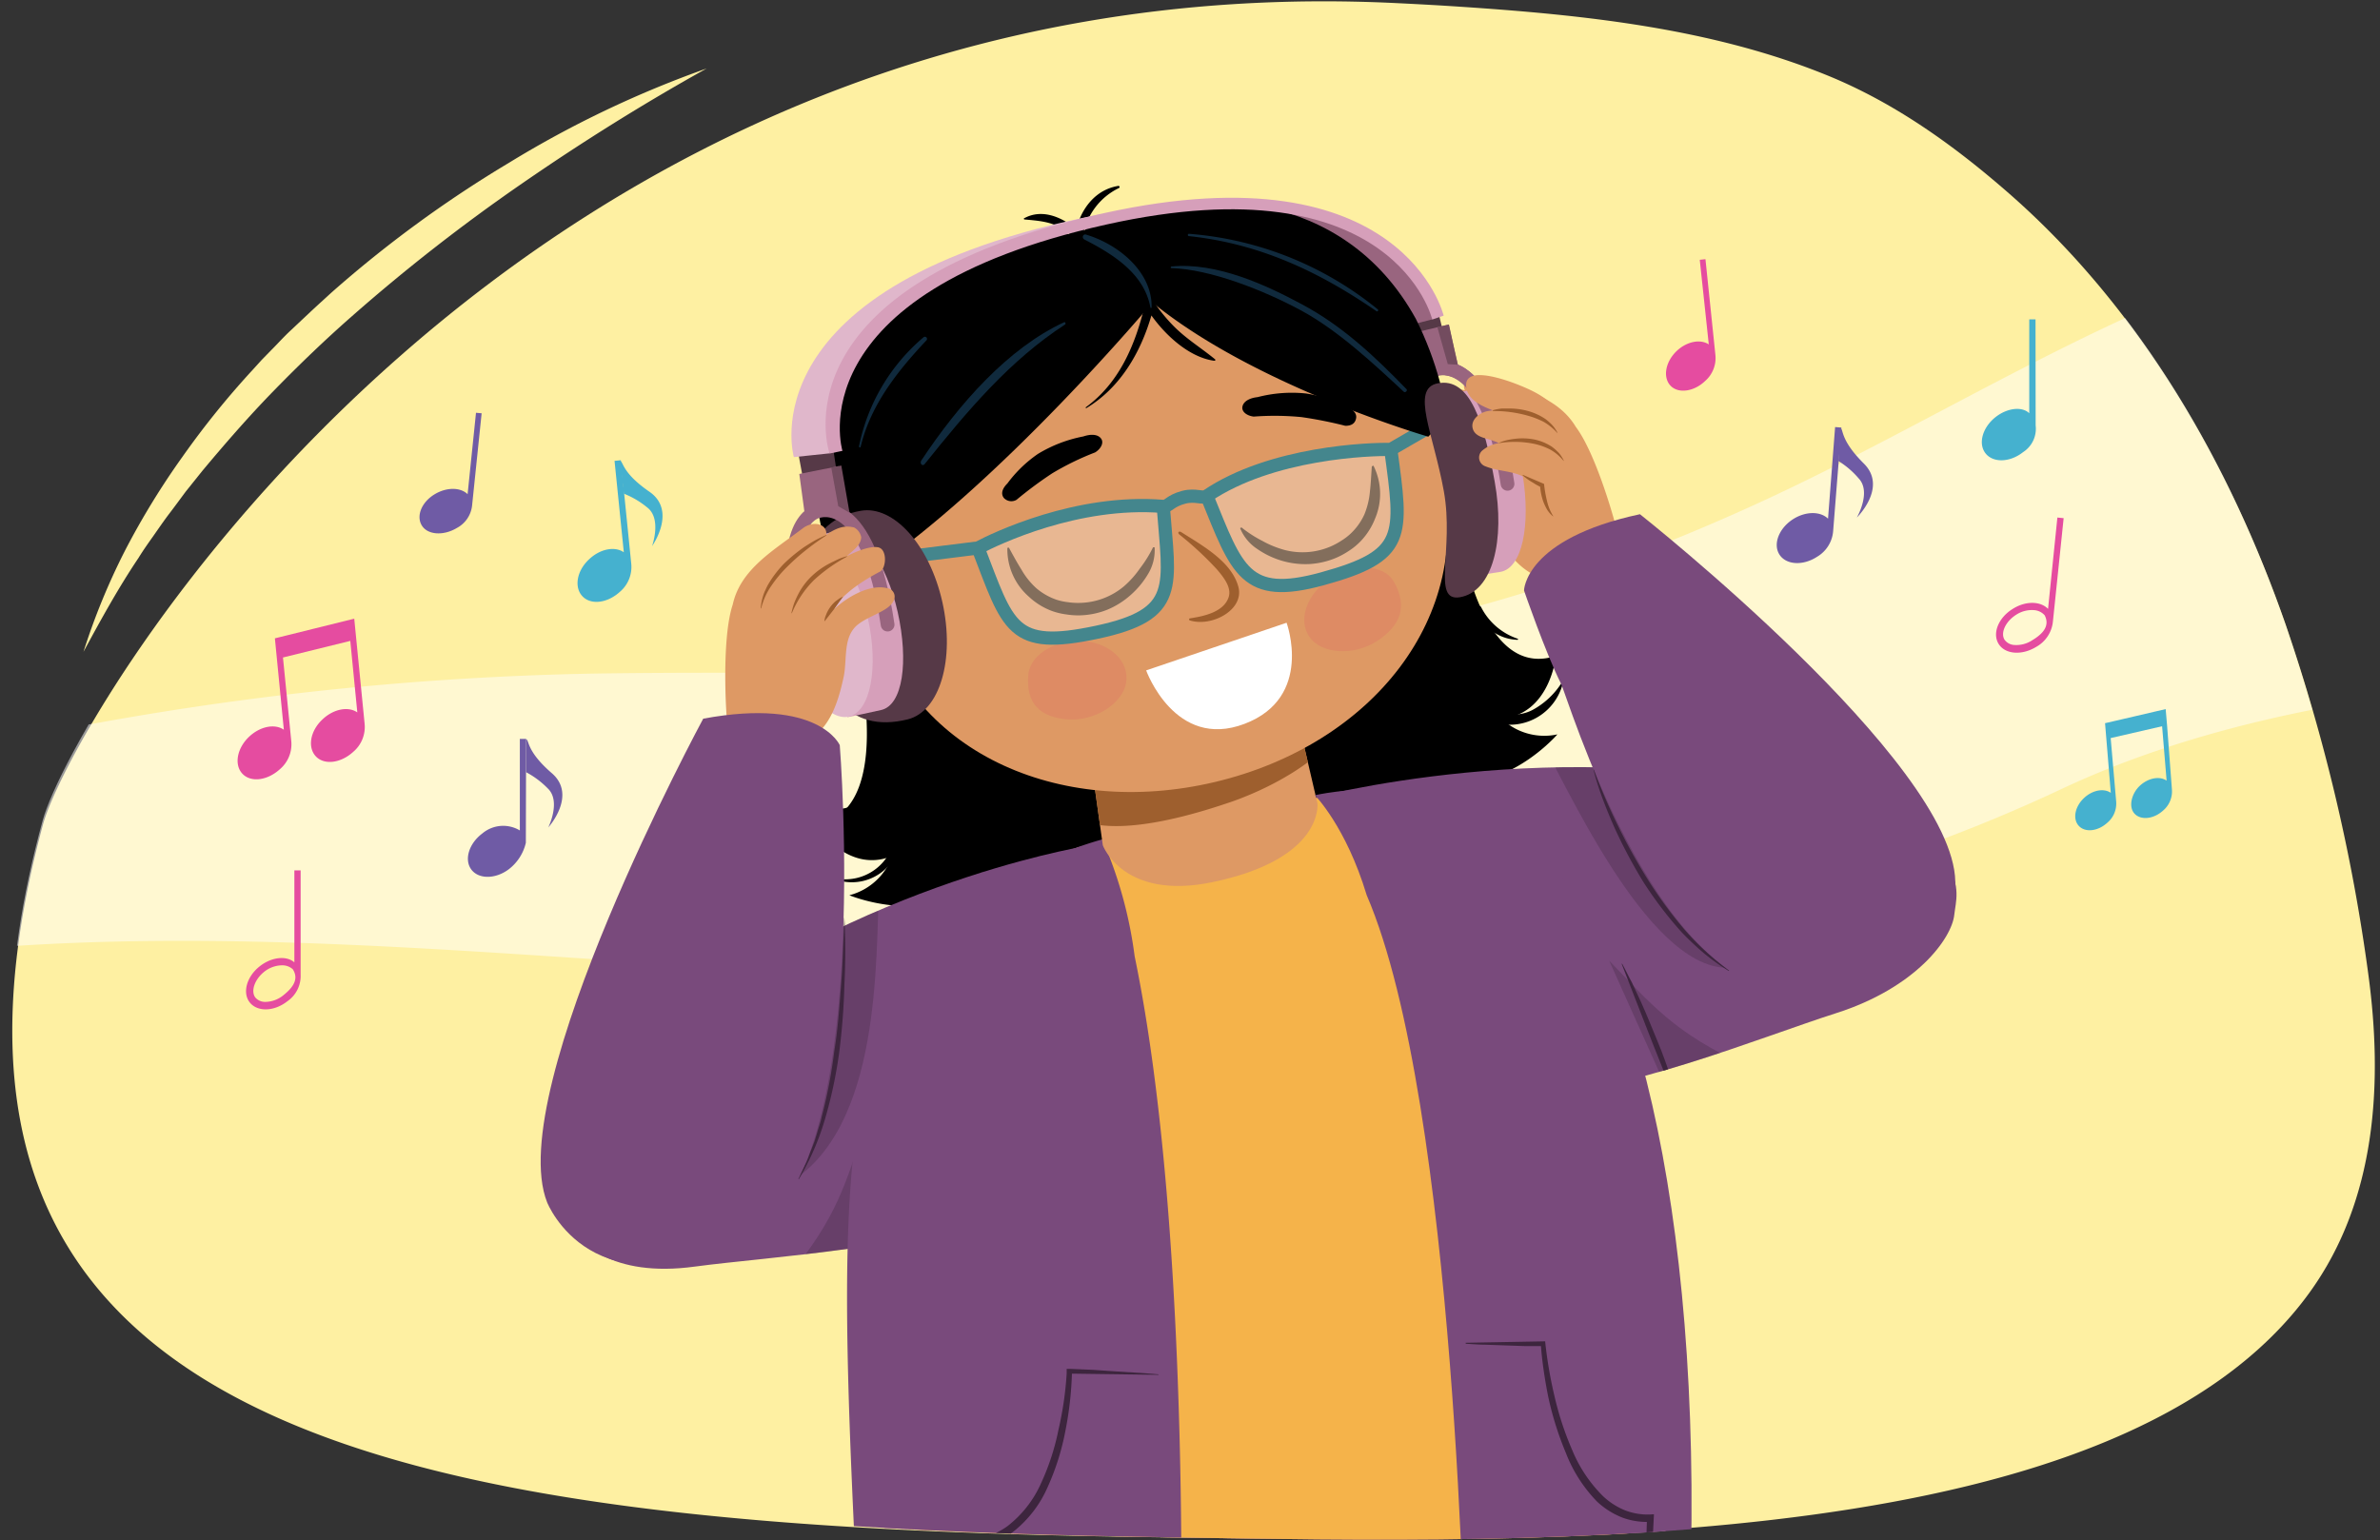 <svg xmlns="http://www.w3.org/2000/svg" xmlns:xlink="http://www.w3.org/1999/xlink" width="380" height="246" viewBox="0 0 380 246"><rect x="0" y="0" width="380" height="246" fill="#333333" stroke="none"/><defs><clipPath id="a"><path d="M599,9.62c-22.47-1.15-44.94-7-67.46-5.34C511.43,5.74,491,13.15,475.31,29.8c-14.25,15.16-23.61,37-29.26,59.87-7,28.17-8.65,60.34-1.13,88.63s25.07,53,47.3,60.86c16,5.63,32.84,2.59,49.36,1.75,31.93-1.63,63.62,5.1,95.48,6.59,24.82,1.15,58.67,2.27,78.69-20.37l.59-.67c15.52-18.22,20.09-49.73,22.52-75.58,2.69-28.59,1.23-59.63-11.1-84.41C699.32,9.31,647,11.59,600.63,9.69Z" fill="none"/></clipPath><clipPath id="b"><path d="M6.82,131C-20.3,230.27,66.75,243.6,186,245.5c61.87,1,152.44,3.08,182.62-38.71,10.59-14.67,11.74-33.27,9.45-50.68A292,292,0,0,0,365,100c-8.9-25.81-23.08-50.54-43.82-68.84-8.65-7.63-18.1-14.52-28.84-19C273.85,4.48,253.38,2.27,233.59.89,230,.64,226.5.43,223,.25,82.18-6.87,11.59,113.56,6.82,131Z" fill="none"/></clipPath><clipPath id="c"><path d="M172.77,135.24s-39.06,6.54-69.37,32.7c-21.53,18.59-15,23.93-13.09,27.16s7.26,9,20.65,7.17c11.55-1.56,38.4-3.12,48.07-9S172.77,135.24,172.77,135.24Z" fill="#794a7c"/></clipPath><clipPath id="d"><path d="M208.58,127.66s41.42-11.22,80-.54c27.41,7.59,23.83,15.2,23.45,18.95s-6.05,11.66-18.93,15.75c-11.11,3.53-36,13.6-47.29,12.45S208.58,127.66,208.58,127.66Z" fill="#794a7c"/></clipPath><clipPath id="e"><path d="M173.27,114.88,176.08,135s3.24,8.79,17.35,5.91c18-3.69,16.92-12.6,16.92-12.6l-3.84-16.47Z" fill="#de9964"/></clipPath><clipPath id="f"><path d="M224.52,87.84c4.42,2.09,10.56-.48,13.71-5.74s2.13-11.22-2.29-13.31-10.57.48-13.72,5.74S220.09,85.74,224.52,87.84Z" fill="none"/></clipPath><clipPath id="g"><path d="M147.64,106.16c-3,3.85-9.66,4.31-14.84,1s-6.93-9.07-3.91-12.92,9.65-4.32,14.83-1S150.66,102.3,147.64,106.16Z" fill="none"/></clipPath><clipPath id="h"><path d="M-351.55,206.67c72.09,31.48,149.12,19,174.45,18.46a327.24,327.24,0,0,0,73-9.67c18-4.5,35.17-11,48.89-21.24,9.44-7.05,18.51-18.63,23.87-29.84,14.77-30.91,11.09-69.78-4.21-100.2a82.16,82.16,0,0,0-7.95-12.72c-12.3-16.16-29.38-25.2-50.35-28.89-24.21-4.26-49-2.42-73.46-4.45-16.23-1.34-32.18-4.55-48.15-7.37-45.25-8-94.29-7.87-134.29,15.82-21.91,13-37.72,32.06-44,55.26-3.26,12-4.26,24.46-4.37,36.84C-398.38,153.21-388.39,190.57-351.55,206.67Z" fill="none"/></clipPath></defs><g clip-path="url(#a)"><path d="M763.89,100.49S554.14,48.26,376,48.26c0,0-6,220.48-3.75,220.29s399.12,0,399.12,0Z" fill="#579254"/><path d="M814.1,105.85l-50.21-5.36s-252.12,3.89-489.29,134.8L622.15,281S670.28,162.19,814.1,105.85Z" fill="#b2b3b3"/></g><path d="M6.85,131.72C-20,230.94,67.13,244,186.35,245.52c61.87.79,152.46,2.6,182.5-39.24,10.55-14.69,11.64-33.26,9.29-50.65a291.74,291.74,0,0,0-13.24-56c-9-25.76-23.25-50.41-44-68.62-8.67-7.6-18.14-14.45-28.9-18.87-18.48-7.6-39-9.75-58.76-11.06-3.54-.24-7.09-.43-10.63-.6C81.77-6.22,11.56,114.28,6.85,131.72Z" fill="#fef0a2"/><g clip-path="url(#b)"><path d="M-60.43,141.43v0c-.16-2,15.21-8.68,17.22-9.62a137.54,137.54,0,0,1,20.14-7.57,382.11,382.11,0,0,1,39.15-8.88,495.1,495.1,0,0,1,78.16-7.78c31.87-.52,63.84.79,95.62-2.24,30.71-2.93,59.81-11.06,88-23.7l1.71-.77c30.5-13.81,60-33.9,92.65-42.09,29.55-7.42,57.1-7.92,87.9-8.15,8.65-.06,17.62.25,25.8,2.39,38,9.91,49.37,78.22,51.9,82.35S406.23,89.69,329.16,126C273.84,152,209.87,157.45,149.51,156q-8.37-.19-16.73-.57C87,153.4,41.06,147.67-4.63,151.6c-18.63,1.6-37.53,5-53.84,14.09Z" fill="#fff" opacity="0.51"/><path d="M231.23,98.22s-5.24,15.67,8.29,17.65l.52.06s-4.62,8.23-12,5.66a9.88,9.88,0,0,0,7.17,5.91s-29.16,11-36-4.87l14.65-21.91Z"/><path d="M236.47,96.94a10.19,10.19,0,0,0,5.84,5.06c.09,0,.07.18,0,.18a7.21,7.21,0,0,1-6.64-4.92A.44.44,0,0,1,236.47,96.94Z"/><path d="M232.31,80.18s2.44,28.34,15.62,24.71l.5-.14s-.92,9.38-8.71,10a9.88,9.88,0,0,0,8.94,2.53s-12.78,14.79-25.42,3l-7.48-30.47Z"/><path d="M237.32,113.32c2.49.77,5,1.28,7.35.07a12.62,12.62,0,0,0,4.54-4.15c.08-.13.28,0,.24.16a8.73,8.73,0,0,1-12.78,5.16C236,114.13,236.58,113.09,237.32,113.32Z"/><path d="M143.57,117.92s11.72,11.66.51,19.49l-.43.3s7.82,5.27,13.26-.33a9.89,9.89,0,0,1-3.76,8.5s31.06-3,30.06-20.23l-23-13.28Z"/><path d="M130.55,129.37c2-.26,3.94.18,5.83-.84s2.64-3.36,3.44-5.11c.25-.53,1.08-.12.92.42-.61,2-1.57,4.15-3.36,5.32-2.13,1.39-4.48,1.15-6.84.45A.13.13,0,0,1,130.55,129.37Z"/><path d="M135.94,100.2s8.18,28.73-5.23,31.4l-.51.09s5,8,12.27,5a9.91,9.91,0,0,1-6.86,6.28s18,7.49,24.07-8.71L151.5,97.06Z"/><path d="M134.6,140.42a8,8,0,0,0,8.31-7.11c.08-.62,1-.45.93.15a7.84,7.84,0,0,1-9.29,7.3A.17.17,0,0,1,134.6,140.42Z"/><path d="M172.77,135.24s-39.06,6.54-69.37,32.7c-21.53,18.59-15,23.93-13.09,27.16s7.26,9,20.65,7.17c11.55-1.56,38.4-3.12,48.07-9S172.77,135.24,172.77,135.24Z" fill="#794a7c"/><g clip-path="url(#c)"><path d="M138.6,202.53l-.45-22.89c-3.08,9.06-4.38,14.82-12.59,24.51Z" fill="#3d253e" opacity="0.3"/><path d="M137,180.79l.77,13.53.68,13.54h-.08c-.22-1.12-.35-2.25-.53-3.37l-.38-3.37c-.24-2.25-.35-4.51-.53-6.76s-.19-4.51-.2-6.78l0-3.39c.06-1.14.07-2.27.17-3.4Z" fill="#3d253e"/><path d="M130.29,142.55l-4.66,46.56c15.29-8.68,14.13-36.56,14.74-47.5Z" fill="#3d253e" opacity="0.3"/></g><path d="M208.58,127.66s41.42-11.22,80-.54c27.41,7.59,23.83,15.2,23.45,18.95s-6.05,11.66-18.93,15.75c-11.11,3.53-36,13.6-47.29,12.45S208.58,127.66,208.58,127.66Z" fill="#794a7c"/><g clip-path="url(#d)"><path d="M266.31,174.3l-9.38-20.88c6.66,6.87,10.3,11.53,21.87,16.77Z" fill="#3d253e" opacity="0.3"/><path d="M259,153.91c.56,1,1,2,1.56,3L262,160c.93,2.05,1.75,4.15,2.62,6.22s1.61,4.2,2.32,6.34l1.05,3.21c.3,1.09.65,2.16.91,3.26l-.08,0-5-12.53-4.9-12.57Z" fill="#3d253e"/><path d="M255.83,115.29l22.31,38.94c-13,3.78-26.6-25.85-31.83-35.49Z" fill="#3d253e" opacity="0.3"/></g><path d="M227.38,73.46c2.12-1.38,5.92-.9,9.08.49.1,0-1.65-2.19-8.86-3.32-1.12-.17-2.3-3.09-.85-3.81,1.15-.58,3.4-.48,5.09-.2-1.05-.55-2.59-.85-3.11-2.09a2.27,2.27,0,0,1,.58-1.86c1.44-.92,2.72-.8,4.58-.33-.7-1.57,1.23-2.84,3.25-2.15,5.42,1.84,11.49,3,14.47,8,3.91,5.18,7.86,20.52,7.49,21.27-.31,1-10.1,3-10.65,3-4.69.38-7.86-4.13-9.95-7.71-1.49-2.54-1.89-6.22-4.92-7.25-2.24-.76-5.33-.44-6.53-1.78A1.35,1.35,0,0,1,227.38,73.46Z" fill="#de9964"/><polygon points="229.61 49.7 230.54 53.53 225.32 55.28 224.2 51.28 229.61 49.7" fill="#563947"/><path d="M240.7,77.27c-3.26-21.11-11-18.36-11.42-18.28,0,0-7,1.21-2.1,20.29" fill="none" stroke="#99657f" stroke-linecap="round" stroke-linejoin="round" stroke-width="2.19"/><path d="M231.31,51.83s.61,2.89,1.7,7.36c-3.48-1.22-6.36,1.38-6.36,1.38l-1.57-7.26Z" fill="#99657f"/><path d="M268.05,330.62c-27.53,4.88-70.75-2.39-70.75-2.39s-45.35-4-69.69-14.53c16-32.28,13.48-73.7,13.48-73.7l125-.39S263.37,306.24,268.05,330.62Z" fill="#cc87a9"/><path d="M241.65,246.17l.84,14.61s-44.39,7.31-75.86-2l-.57-16.29Z" fill="#645" opacity="0.3"/><path d="M211.46,127.17s22.73-3.21,31.33,11.37c14.68,24.91,17.28,112.58,17.28,112.58s-59,17.64-114.52-2.34c0,0-3.82-57.59,1.13-87.48,2.79-16.85,25.48-26,25.48-26Z" fill="#f5b34a"/><path d="M176,134.05s-26,6.8-33.33,24c-9.44,22-8.32,48.41-5.13,109.72a141.83,141.83,0,0,0,50.87,3.88s2.2-73.33-7.25-118.95A68.45,68.45,0,0,0,176,134.05Z" fill="#794a7c"/><path d="M223.43,52.35,228.71,51s-1.89-29-60.55-14.6l.26,1.14S214.55,25.91,223.43,52.35Z" fill="#99657f"/><path d="M173.27,114.88,176.08,135s3.24,8.79,17.35,5.91c18-3.69,16.92-12.6,16.92-12.6l-3.84-16.47Z" fill="#de9964"/><g clip-path="url(#e)"><path d="M214.26,104.24c-3.51-1.08-6.34,1.58-9.11,3.51a40.65,40.65,0,0,1-12.4,5.92,38.05,38.05,0,0,1-12.2,1.07c-4.68-.22-8.44-1.62-12.18,2.11-1.41,1.42-.2,4.23-.3,6.43-.64,14.12,21.19,7.27,28.41,4.81,6.38-2.18,22.52-9.61,19.69-21.45A3.43,3.43,0,0,0,214.26,104.24Z" fill="#9e5f2e"/></g><path d="M171.07,47.92c6,9.3,2.07,12,33.53,11.39C220.21,59,228.31,74.52,232,80.92c-.31-4.4.93-16.26-5.94-30-11.72-21.24-35.23-20.65-48.53-16.52C177.53,34.38,165.08,38.61,171.07,47.92Z"/><path d="M179,48.29S177.56,59,158.39,70.44c-18.61,11.17-19,31.58-19,31.58S127,86.13,131.19,70.36c3-11.31,13.24-26.88,31.18-31.7,3.17-.85,10.42-3,13.24,1.13C175.61,39.79,179,42.2,179,48.29Z"/><path d="M224.52,87.84c4.42,2.09,10.56-.48,13.71-5.74s2.13-11.22-2.29-13.31-10.57.48-13.72,5.74S220.09,85.74,224.52,87.84Z" fill="#de9964"/><g clip-path="url(#f)"><path d="M224.64,77.73c3.47-5,10.2-7,15-4.33s5.94,8.91,2.47,13.95-10.19,7-15,4.33S221.18,82.78,224.64,77.73Z" fill="#cc8349"/><path d="M234.93,72.38c-4.94-.47-9.77,3.13-12,7.13-.28.51.45.93.81.44a25.15,25.15,0,0,1,4.16-4.22c2.23-1.84,4.26-2.4,7-3A.15.15,0,0,0,234.93,72.38Z" fill="#9e5f2e"/></g><path d="M139.3,97.08C144.73,120,169,130.82,194,124.88s41.55-26.37,36.12-49.32S200,38.83,174.89,44.77,133.87,74.13,139.3,97.08Z" fill="#de9964"/><path d="M190,98.75c2.24-.34,5.33-1,6.15-3.32.59-1.64-.92-3.39-1.85-4.5a53.37,53.37,0,0,0-6-5.57c-.36-.32-.06-.62.33-.36,3.52,2.23,8,4.71,9.09,8.7,1,3.66-4.2,6.48-7.75,5.38C189.78,99,189.83,98.78,190,98.75Z" fill="#9e5f2e"/><path d="M219.29,74.36a10.08,10.08,0,0,1,.25,8.48,11,11,0,0,1-2.45,3.75,10.64,10.64,0,0,1-1.75,1.4,12.44,12.44,0,0,1-2,1.09,12.84,12.84,0,0,1-4.32,1,13.24,13.24,0,0,1-4.39-.54,13.67,13.67,0,0,1-3.92-1.89A7.22,7.22,0,0,1,198,84.35l.21-.13a19.78,19.78,0,0,0,3.34,2.16,15.92,15.92,0,0,0,3.59,1.46,11.35,11.35,0,0,0,7.41-.61,11.62,11.62,0,0,0,1.66-.91,9.11,9.11,0,0,0,1.48-1.14,9.86,9.86,0,0,0,2.14-3,12.45,12.45,0,0,0,.9-3.71c.15-1.29.2-2.61.3-4Z" fill="#4f3017"/><path d="M161.08,87.45c.68,1.23,1.3,2.4,2,3.5a12,12,0,0,0,2.4,3,10,10,0,0,0,3.22,1.83,9.46,9.46,0,0,0,1.83.39,10.84,10.84,0,0,0,1.89.11,11.3,11.3,0,0,0,7-2.62A15.07,15.07,0,0,0,182,90.78a19.21,19.21,0,0,0,2.1-3.38l.25,0a7.33,7.33,0,0,1-1,4.19A13.92,13.92,0,0,1,180.55,95a13.18,13.18,0,0,1-3.73,2.36,12.59,12.59,0,0,1-4.36.91,11.84,11.84,0,0,1-2.22-.15,11.12,11.12,0,0,1-2.18-.51,11,11,0,0,1-3.82-2.35,10.05,10.05,0,0,1-3.4-7.77Z" fill="#4f3017"/><path d="M162.3,79.82A63.84,63.84,0,0,1,168,75.59a44.17,44.17,0,0,1,6.85-3.34c.9-.55,1.47-1.55.93-2.24s-1.67-.7-2.81-.31a21.94,21.94,0,0,0-7.25,2.79,20.51,20.51,0,0,0-4.87,4.71c-.79.78-1.11,1.63-.57,2.32A1.63,1.63,0,0,0,162.3,79.82Z"/><path d="M214.8,68a66.75,66.75,0,0,0-7-1.39,44.66,44.66,0,0,0-7.62-.08c-1.06-.12-2-.77-1.8-1.63s1.21-1.35,2.41-1.48a21.83,21.83,0,0,1,7.74-.58A20.32,20.32,0,0,1,215,65c1,.36,1.7,1,1.51,1.85S215.69,68,214.8,68Z"/><path d="M179.79,109.09c-.6,3.34-5.06,6.14-9.37,5.79s-6.65-2.48-6.24-7.1c.28-3.35,4.58-5.76,8.89-5.4S180.39,105.74,179.79,109.09Z" fill="#de8b64"/><path d="M209.08,101.73c1.91,2.72,7.07,3.07,10.79.64s4.95-5.48,2.69-9.45c-1.63-2.88-6.47-3-10.2-.53S207.17,99,209.08,101.73Z" fill="#de8b64"/><path d="M222.05,71.78s-16.93-.52-29.36,7.43c0,0,4.54,18.13,15.06,14,0,0,10.92-2,13.31-5.45S223.68,83,222.05,71.78Z" fill="#fff" opacity="0.3"/><path d="M156.31,87.36s14.92-8.06,29.57-6.54c0,0,4,18.26-7.25,19.29,0,0-10.67,3.11-14.33,1.1S159.85,98.15,156.31,87.36Z" fill="#fff" opacity="0.3"/><path d="M222.06,71.82c1.89,13.86,2.5,16.93-10.95,20.62-12.36,3.39-13.58-1.36-18.42-13.23" fill="none" stroke="#44868d" stroke-miterlimit="10" stroke-width="2.11"/><path d="M138.32,89.73l17.83-2.22C159,86,172,79.76,185.69,80.87c.89.07,1.09-.88,3.32-1.46,1.89-.49,3,.28,3.68-.2,10.33-7,26.13-7.51,29.36-7.43l6.44-3.73" fill="none" stroke="#44868d" stroke-linecap="round" stroke-miterlimit="10" stroke-width="2.11"/><path d="M156.13,87.44c4.92,12.75,5.32,16.44,19,13.53,13.39-2.85,11.55-7.31,10.6-20.1" fill="none" stroke="#44868d" stroke-miterlimit="10" stroke-width="2.11"/><path d="M184,48.3s-24.3,29.07-45.73,43.36l-2.45-.34L135,80.54l12.17-24.91L163.9,44.41l3.35-1,23.66-4.56,21.85,5.63L224,56.85s5,7.82,6.05,11.52a4.67,4.67,0,0,0-2,1.37S200.42,61.73,184,48.3Z"/><path d="M163.59,34.82c2.72-1.45,5.79-.28,8.25,1.77.83-3.34,3.1-6.31,6.7-6.9a.18.18,0,0,1,.13.33,10.36,10.36,0,0,0-5.73,7.6,14,14,0,0,1,3.14,4.74c.18.5-.6.91-.92.5-.88-1.11-1.62-2.27-2.45-3.38,0,.37-.06.73-.06,1.11,0,.75-1.06.66-1.13,0a12.57,12.57,0,0,1,0-2.45c-.21-.23-.43-.45-.67-.67-2.14-2-4.51-2.18-7.26-2.42A.1.1,0,0,1,163.59,34.82Z"/><path d="M194,57.38c-2.21-1.82-4.59-3.25-6.63-5.32a27,27,0,0,1-2.95-3.57,46,46,0,0,0,1.21-9.25.48.48,0,0,0-1-.06c-.4,2.47-.81,5-1.35,7.59-.46-.74-.89-1.5-1.3-2.27-.27-.5-1.14-.23-1,.34a17.71,17.71,0,0,0,1.8,3.94c-1.53,6.31-4.05,12.33-9.41,16.26-.08,0,0,.18.09.13,5.37-3.24,8.62-8.77,10.38-14.79,2.56,3.57,6.3,6.72,10,7.23C194.07,57.63,194.1,57.45,194,57.38Z"/><path d="M147.64,106.16c-3,3.85-9.66,4.31-14.84,1s-6.93-9.07-3.91-12.92,9.65-4.32,14.83-1S150.66,102.3,147.64,106.16Z" fill="#de9964"/><g clip-path="url(#g)"><path d="M143,97.18c-5.36-3-12.24-1.67-15.37,2.87s-1.33,10.63,4,13.58,12.24,1.68,15.37-2.87S148.36,100.14,143,97.18Z" fill="#cc8349"/><path d="M131.4,97c4.21-2.64,10.13-1.59,13.9,1,.48.32,0,1-.52.75a25.17,25.17,0,0,0-5.62-1.91c-2.81-.64-4.88-.23-7.65.44A.15.15,0,0,1,131.4,97Z" fill="#9e5f2e"/></g><path d="M173.38,37.46c-.48-.14-.7.55-.24.79,4.58,2.35,9.55,5.44,10.54,10.86a.1.1,0,0,0,.19,0C184,43.43,178.57,39,173.38,37.46Z" fill="#102a3d"/><path d="M147.63,74.12c6.92-8.64,13.64-16.59,22.41-22.29.19-.12.05-.46-.14-.37-8.93,4.13-16.78,13-22.8,22.08C146.79,74,147.28,74.55,147.63,74.12Z" fill="#102a3d"/><path d="M137.15,71.28a30.82,30.82,0,0,1,10.33-17.44.34.34,0,0,1,.46.49c-4.64,4.93-8.92,10.32-10.52,17C137.38,71.55,137.12,71.46,137.15,71.28Z" fill="#102a3d"/><path d="M187,42.82c6.24.16,14.81,3.56,20.72,6.75s11.66,8.57,16.42,13c.24.21.64-.2.43-.42-5-5.15-10.18-10.09-16.77-13.59-5.58-3-13.54-6.73-20.79-6C186.89,42.65,186.88,42.81,187,42.82Z" fill="#102a3d"/><path d="M189.84,37.34A54.25,54.25,0,0,1,220,49.42c.15.13-.06.39-.22.28-9.24-6.36-18.71-10.8-30-12C189.6,37.66,189.61,37.32,189.84,37.34Z" fill="#102a3d"/><path d="M243.12,75.87c1.3,8-.07,14.89-3.58,15.46-1,.17-5.32.82-5.42.83s-4.28-29.07-4.28-29.07,3.83-.66,5-.76C238.08,62,241.82,67.88,243.12,75.87Z" fill="#d69fba"/><polygon points="132.95 71.1 133.53 74.99 128.18 76.27 127.42 72.19 132.95 71.1" fill="#563947"/><path d="M132.46,72.4l-5.71.6s-8-27.61,48.7-38.73l.32,1.44S128.78,44.42,132.46,72.4Z" fill="#e0b7cb"/><path d="M134.51,72s-7.69-25.07,42.17-36.15c46-10.23,52,15.18,52,15.18l1.82-.62S224.16,23.54,176.45,34c-53.4,11.67-44,38.43-44,38.43Z" fill="#d69fba"/><path d="M150.46,96.14c2.06,9.2-.44,17.48-5.53,18.74-9.69,2.39-13.76-4.75-15.83-13.94s-.32-17.87,8.35-19.37C142.62,80.67,148.39,86.94,150.46,96.14Z" fill="#563947"/><path d="M143.33,97.74c1.77,7.92.82,14.88-2.65,15.65-1,.24-5.26,1.14-5.37,1.15s-6-28.76-6-28.76,3.77-.89,4.93-1.06C137.46,84.25,141.55,89.84,143.33,97.74Z" fill="#d69fba"/><path d="M141.72,99.75c-3.14-21.17-10.84-18.16-11.25-18.07,0,0-7,1.44-2.17,20.52" fill="none" stroke="#99657f" stroke-linecap="round" stroke-linejoin="round" stroke-width="2.19"/><path d="M138.56,98.71c1.78,7.91.41,15-3.06,15.74s-7.72-5-9.5-12.92-.41-15,3.06-15.75S136.78,90.79,138.56,98.71Z" fill="#e0b7cb"/><path d="M133.88,74.45s.39,2.93,1.14,7.48c-3.36-1.37-6.4,1.14-6.4,1.14l-1-7.38Z" fill="#99657f"/><path d="M238.65,76.93c-1.68-9.27-3.86-16.77-9.12-15.71-4.34.87-.67,8,1,17.23s-2,17.68,2.55,16.93C238.38,94.49,240.32,86.21,238.65,76.93Z" fill="#563947"/><path d="M240.7,77.27c-2.35-15.25-7-18-9.63-18.39" fill="none" stroke="#99657f" stroke-linecap="round" stroke-linejoin="round" stroke-width="2.19"/><polygon points="132.72 74.65 134.33 74.35 135.64 81.88 133.84 80.84 132.72 74.65" fill="#734c5f"/><polygon points="229.49 52.24 231.34 51.82 232.75 58.25 231.16 58.15 229.49 52.24" fill="#734c5f"/><path d="M141.63,93.93c-2.45-.63-5.9,1-8.45,3.35-.08.07.87-2.6,7.34-6,1-.52,1.2-3.67-.39-3.89-1.28-.18-3.38.63-4.9,1.43.83-.85,2.18-1.63,2.28-3a2.24,2.24,0,0,0-1.13-1.58c-1.66-.41-2.84.11-4.45,1.14.16-1.71-2.07-2.3-3.77-1-4.55,3.46-9.94,6.49-11.17,12.18-2.07,6.16-.93,22-.35,22.55.62.87,10.52-.4,11.06-.53,4.57-1.13,6.13-6.42,7-10.47.61-2.88-.19-6.5,2.36-8.44,1.88-1.43,4.92-2.11,5.63-3.76A1.36,1.36,0,0,0,141.63,93.93Z" fill="#de9964"/><path d="M132,85.48a37.31,37.31,0,0,0-3.27,2.33,34.22,34.22,0,0,0-3,2.66,20.17,20.17,0,0,0-2.56,3.06,10.83,10.83,0,0,0-1.64,3.63l-.07,0a8.88,8.88,0,0,1,.38-2,6.26,6.26,0,0,1,.4-1,8.1,8.1,0,0,1,.47-.93A17.74,17.74,0,0,1,125.19,90a26.84,26.84,0,0,1,3.15-2.6c.57-.37,1.14-.73,1.73-1.07a18.24,18.24,0,0,1,1.84-.88Z" fill="#9e5f2e"/><path d="M135.25,88.89A25.67,25.67,0,0,0,130,92.6a16.22,16.22,0,0,0-3.57,5.33l-.07,0a11.15,11.15,0,0,1,.44-1.6,14.78,14.78,0,0,1,.69-1.52,10.78,10.78,0,0,1,2-2.69,12.38,12.38,0,0,1,2.7-2c.48-.26,1-.5,1.47-.73s1-.41,1.55-.56Z" fill="#9e5f2e"/><path d="M134.61,95.27l-1.43,2-1.5,1.92-.06,0a4.67,4.67,0,0,1,.14-.67l.23-.58a5.56,5.56,0,0,1,.62-1.06,5,5,0,0,1,.84-.89l.51-.38a4.82,4.82,0,0,1,.6-.31Z" fill="#9e5f2e"/><path d="M249.43,68.2c-.07-3.62-3.92-5.51-6.86-6.69-1.33-.54-8.73-3.41-8.48.15.15,2.12,2.32,3.12,4.27,3.88a8.66,8.66,0,0,0-.87.12c-1.35.27-2.88,1.51-2.27,3,.41,1,1.67,1.27,2.61,1.54a10.17,10.17,0,0,1,1.5.57A5.22,5.22,0,0,0,236.61,72a1.48,1.48,0,0,0,.56,2.47c1.72.71,3.68.7,5.46,1.38a8.48,8.48,0,0,1,4.08,3.7,2.46,2.46,0,0,0,2.07,1.3,2.57,2.57,0,0,0,1.81-.66,2.53,2.53,0,0,0,.49-3A8.83,8.83,0,0,0,250,75.3,1.28,1.28,0,0,0,250,75c.21-1.69-.8-3.37-2.21-4.81A2.19,2.19,0,0,0,249.43,68.2Z" fill="#de9964"/><path d="M238.36,65.51a8.67,8.67,0,0,1,1.42-.27c.48,0,1,0,1.44,0a11.19,11.19,0,0,1,2.86.43,9.49,9.49,0,0,1,2.66,1.24,8.74,8.74,0,0,1,1.12,1,5.49,5.49,0,0,1,.82,1.21l-.06,0a8.64,8.64,0,0,0-2.15-1.75,13.39,13.39,0,0,0-2.58-1,19.86,19.86,0,0,0-5.53-.73Z" fill="#9e5f2e"/><path d="M239.32,70.73a7.45,7.45,0,0,1,1.38-.46,13.31,13.31,0,0,1,1.43-.22,9.91,9.91,0,0,1,2.92.15,8.16,8.16,0,0,1,2.74,1.15,8.81,8.81,0,0,1,1.12,1,5.38,5.38,0,0,1,.78,1.24l-.05,0a7.46,7.46,0,0,0-2.12-1.79,10.1,10.1,0,0,0-2.62-.93,15.56,15.56,0,0,0-5.57-.1Z" fill="#9e5f2e"/><path d="M243.14,75.83l3.39,1.45h0v0A19.31,19.31,0,0,0,247,80a7.69,7.69,0,0,0,1,2.44l-.06,0a4.49,4.49,0,0,1-.93-1.06,9.82,9.82,0,0,1-.6-1.27,9.3,9.3,0,0,1-.52-2.73l.37.53c-.28-.12-.55-.28-.82-.42s-.53-.32-.8-.48a6.52,6.52,0,0,1-.78-.51,8.45,8.45,0,0,1-.75-.59Z" fill="#9e5f2e"/><path d="M209.94,127c-.28.06,21.75-5.2,35.27,8.12,16.46,16.22,27.26,63,24.42,124.35,0,0-16.63,8.34-35.67,8.08,0,0-1.33-91.13-15.75-124.6C214.91,132,209.94,127,209.94,127Z" fill="#794a7c"/><path d="M261.84,82.12s50,39.52,50.35,58.66c0,0,2.14,20.51-26.35,18-22.12-1.94-35.47-47.35-36.62-49.63-2.5-5-5.89-14.85-5.89-14.85S243.43,86.06,261.84,82.12Z" fill="#794a7c"/><path d="M254.49,122.91a91.76,91.76,0,0,0,3.86,9,92.71,92.71,0,0,0,4.75,8.56,68.93,68.93,0,0,0,5.78,7.9,43.8,43.8,0,0,0,7.19,6.62l-.05.07a34.09,34.09,0,0,1-4-2.86,46.36,46.36,0,0,1-3.6-3.41,62.67,62.67,0,0,1-6-7.88,80.9,80.9,0,0,1-4.64-8.72c-.66-1.5-1.29-3-1.87-4.56s-1.09-3.1-1.48-4.7Z" fill="#3d253e"/><path d="M185,219.56l-13.93-.19.08-.08a55.05,55.05,0,0,1-1.05,9.24,39.42,39.42,0,0,1-2.79,8.87,18.45,18.45,0,0,1-5.67,7.32,12.47,12.47,0,0,1-4.22,2,14.57,14.57,0,0,1-4.65.35l.12-.12.79,16.61h-.13c-.24-1.38-.42-2.75-.61-4.13s-.34-2.76-.48-4.14l-.43-4.14-.29-4.15-.09-1.18,1.21.09a11.82,11.82,0,0,0,8-2.19,17.77,17.77,0,0,0,5.34-6.81,38.15,38.15,0,0,0,2.8-8.58,54.28,54.28,0,0,0,1.31-9l0-.72.67,0,3.48.15L178,219l3.48.22c1.16.06,2.32.17,3.48.26Z" fill="#3d253e"/><path d="M234,214.44l12.63-.23h.08v.08a69.15,69.15,0,0,0,1.51,8.78,49.41,49.41,0,0,0,2.79,8.47,22.42,22.42,0,0,0,4.89,7.35,11.18,11.18,0,0,0,3.7,2.36,10.05,10.05,0,0,0,4.35.58h.12v.12l-.84,16.61h-.12c-.11-1.39-.14-2.78-.2-4.17s-.06-2.78-.06-4.16l0-4.16.13-4.16L264,243a11.33,11.33,0,0,1-4.85-.6,12.77,12.77,0,0,1-4.13-2.57A23.07,23.07,0,0,1,250,232a51,51,0,0,1-2.75-8.69c-.31-1.48-.57-3-.78-4.46s-.38-2.93-.48-4.55l.69.67-3.16,0-3.16-.11-3.16-.11c-1,0-2.11-.1-3.16-.15Z" fill="#3d253e"/><path d="M112.28,114.77S80.26,174,87.35,192c0,0,7.26,18.5,32.58,5.15C139.58,186.76,134.08,119,134.08,119S130.79,111.34,112.28,114.77Z" fill="#794a7c"/><path d="M134.82,146.58c.19,3.57.18,7.15,0,10.73A106.53,106.53,0,0,1,134,168a72.17,72.17,0,0,1-2.21,10.49,41.65,41.65,0,0,1-4.25,9.83l-.07,0q.56-1.23,1.14-2.43c.4-.78.64-1.66,1-2.48.15-.41.33-.82.47-1.23l.39-1.28c.24-.85.56-1.67.73-2.55a80,80,0,0,0,2-10.43c.57-3.5.82-7,1.09-10.6.15-1.77.23-3.55.3-5.34s.16-3.56.21-5.36Z" fill="#3d253e"/><path d="M205.42,99.45,183,107.06s4.59,12.76,15.7,8.54S205.42,99.45,205.42,99.45Z" fill="#fff"/></g><path d="M346,115.81h0l-.22-2.57s-9.57,2.24-9.68,2.25l.92,11.13c-1.08-.76-2.86-.47-4.22.77-1.51,1.37-1.91,3.38-.9,4.49s3.05.89,4.55-.48a4,4,0,0,0,1.43-3.36L337,117.87l8.21-1.89.72,8.69c-1.08-.76-2.87-.46-4.23.77s-1.91,3.39-.9,4.49,3.05.89,4.56-.48a4,4,0,0,0,1.42-3.35Z" fill="#45b1cf"/><path d="M56.89,102.16h0l-.33-3.36S44,101.92,43.89,101.94l1.43,14.6c-1.43-1-3.77-.55-5.53,1.1-1.95,1.83-2.44,4.48-1.09,5.92s4,1.1,6-.73a5.22,5.22,0,0,0,1.81-4.44L45.18,105l10.75-2.65,1.12,11.42c-1.43-1-3.78-.56-5.53,1.09-2,1.84-2.44,4.48-1.1,5.92s4,1.11,6-.73a5.2,5.2,0,0,0,1.8-4.43Z" fill="#e54ca0"/><path d="M99.12,73.5l-1,.1,1.48,14.6c-1.44-1-3.78-.55-5.53,1.11-2,1.84-2.43,4.49-1.07,5.92s4,1.1,6-.74a5.2,5.2,0,0,0,1.79-4.44Z" fill="#45b1cf"/><path d="M99,73.61c.56.09.24,1.85,4.69,4.92s.42,8.68.42,8.68,1.6-4.4-.8-6.19a13.77,13.77,0,0,0-3.7-2.18Z" fill="#45b1cf"/><path d="M294,68.28l-1-.08-1.13,14.63c-1.24-1.21-3.62-1.2-5.64.12-2.24,1.47-3.18,4-2.1,5.64s3.76,1.79,6,.32a5.23,5.23,0,0,0,2.55-4Z" fill="#6f5ba5"/><path d="M293.85,68.36c.53.19-.09,1.87,3.74,5.67s-1.12,8.62-1.12,8.62,2.35-4.05.31-6.23a13.65,13.65,0,0,0-3.26-2.8Z" fill="#6f5ba5"/><path d="M329.49,82.75l-1-.1L327,97.24c-1.2-1.25-3.58-1.31-5.64,0-2.28,1.4-3.29,3.9-2.26,5.58s3.71,1.89,6,.49a5.21,5.21,0,0,0,2.67-4Zm-5.05,19.52a4.62,4.62,0,0,1-2.86.73h0a2.05,2.05,0,0,1-1.53-.84c-.68-1.11.18-2.93,1.88-4a4.61,4.61,0,0,1,2.86-.72,2.48,2.48,0,0,1,1.67.82C327.47,100.21,325.69,101.51,324.44,102.27Z" fill="#e54ca0"/><path d="M48,139H47v14.69c-1.24-1.1-3.61-.88-5.51.61-2.11,1.65-2.83,4.25-1.61,5.79s3.91,1.46,6-.19A4.9,4.9,0,0,0,48,155.64Zm-2.83,20A4.64,4.64,0,0,1,42.41,160h0a2.06,2.06,0,0,1-1.62-.67c-.8-1-.15-2.92,1.42-4.16A4.67,4.67,0,0,1,45,154.16a2.53,2.53,0,0,1,1.74.62C47.94,156.59,46.32,158.08,45.17,159Z" fill="#e54ca0"/><path d="M325,51h-1V66c-1.1-1.11-3.47-.89-5.37.6-2.1,1.65-2.83,4.25-1.61,5.8s3.91,1.46,6-.2a4.43,4.43,0,0,0,2-4.26Z" fill="#45b1cf"/><path d="M76.9,66,76,65.92l-1.34,13c-1.13-1.11-3.34-1.14-5.24,0-2.11,1.26-3,3.48-2.07,5s3.46,1.67,5.57.41a4.62,4.62,0,0,0,2.45-3.55Z" fill="#6f5ba5"/><path d="M272.3,41.39l-.91.1L272.83,55c-1.34-.89-3.51-.48-5.13,1.06-1.8,1.72-2.23,4.18-1,5.51s3.75,1,5.54-.72a4.85,4.85,0,0,0,1.65-4.14Z" fill="#e54ca0"/><path d="M84,118H83v14.62a5.17,5.17,0,0,0-6,.49c-2.14,1.61-2.92,4.19-1.74,5.76s3.88,1.54,6-.07a7.46,7.46,0,0,0,2.7-4.21Z" fill="#6f5ba5"/><path d="M84,118.06c.54.15,0,1.87,4.1,5.41s-.56,8.67-.56,8.67,2.09-4.19-.09-6.24A14,14,0,0,0,84,123.32Z" fill="#6f5ba5"/><path d="M112.84,10.93c-10.18,5.66-20,11.82-29.47,18.36A293,293,0,0,0,56.19,50.5c-4.31,3.78-8.44,7.76-12.44,11.86S36,70.77,32.31,75.19l-2.69,3.36c-.85,1.15-1.7,2.31-2.57,3.45s-1.68,2.33-2.51,3.51-1.67,2.35-2.42,3.58c-3.22,4.78-6,9.85-8.79,15A106.08,106.08,0,0,1,20,87.85a123.48,123.48,0,0,1,9.2-15A136.64,136.64,0,0,1,40.3,59.11l1.48-1.63,1.54-1.58c1-1,2-2.12,3.1-3.14l3.19-3c1.07-1,2.18-2,3.27-3A190.24,190.24,0,0,1,81.26,26,167.34,167.34,0,0,1,112.84,10.93Z" fill="#fef0a2"/><g clip-path="url(#h)"><path d="M122.63,127.45v0c-.14-1.81-16.32-5.69-18.46-6.26a152,152,0,0,0-21-4c-13.24-1.58-26.68-2.34-40-2.65A546.54,546.54,0,0,0-35.35,118c-31.59,3.81-63,9.27-94.89,10.83a306.92,306.92,0,0,1-90.55-9.31l-1.8-.46c-32.22-8.22-64.36-22.16-97.88-25.09-30.33-2.64-57.65.61-88.14,4.54-8.56,1.1-17.39,2.59-25.16,5.59-36.08,13.93-37.17,76.33-39.06,80.36S-346.53,144-264.91,166c58.57,15.79,122.63,12,182.11,2.68q8.25-1.29,16.47-2.75c45-8,89.52-19.26,135.3-21.89,18.65-1.07,37.84-.62,55.33,5.33Z" fill="#fff" opacity="0.51"/></g></svg>